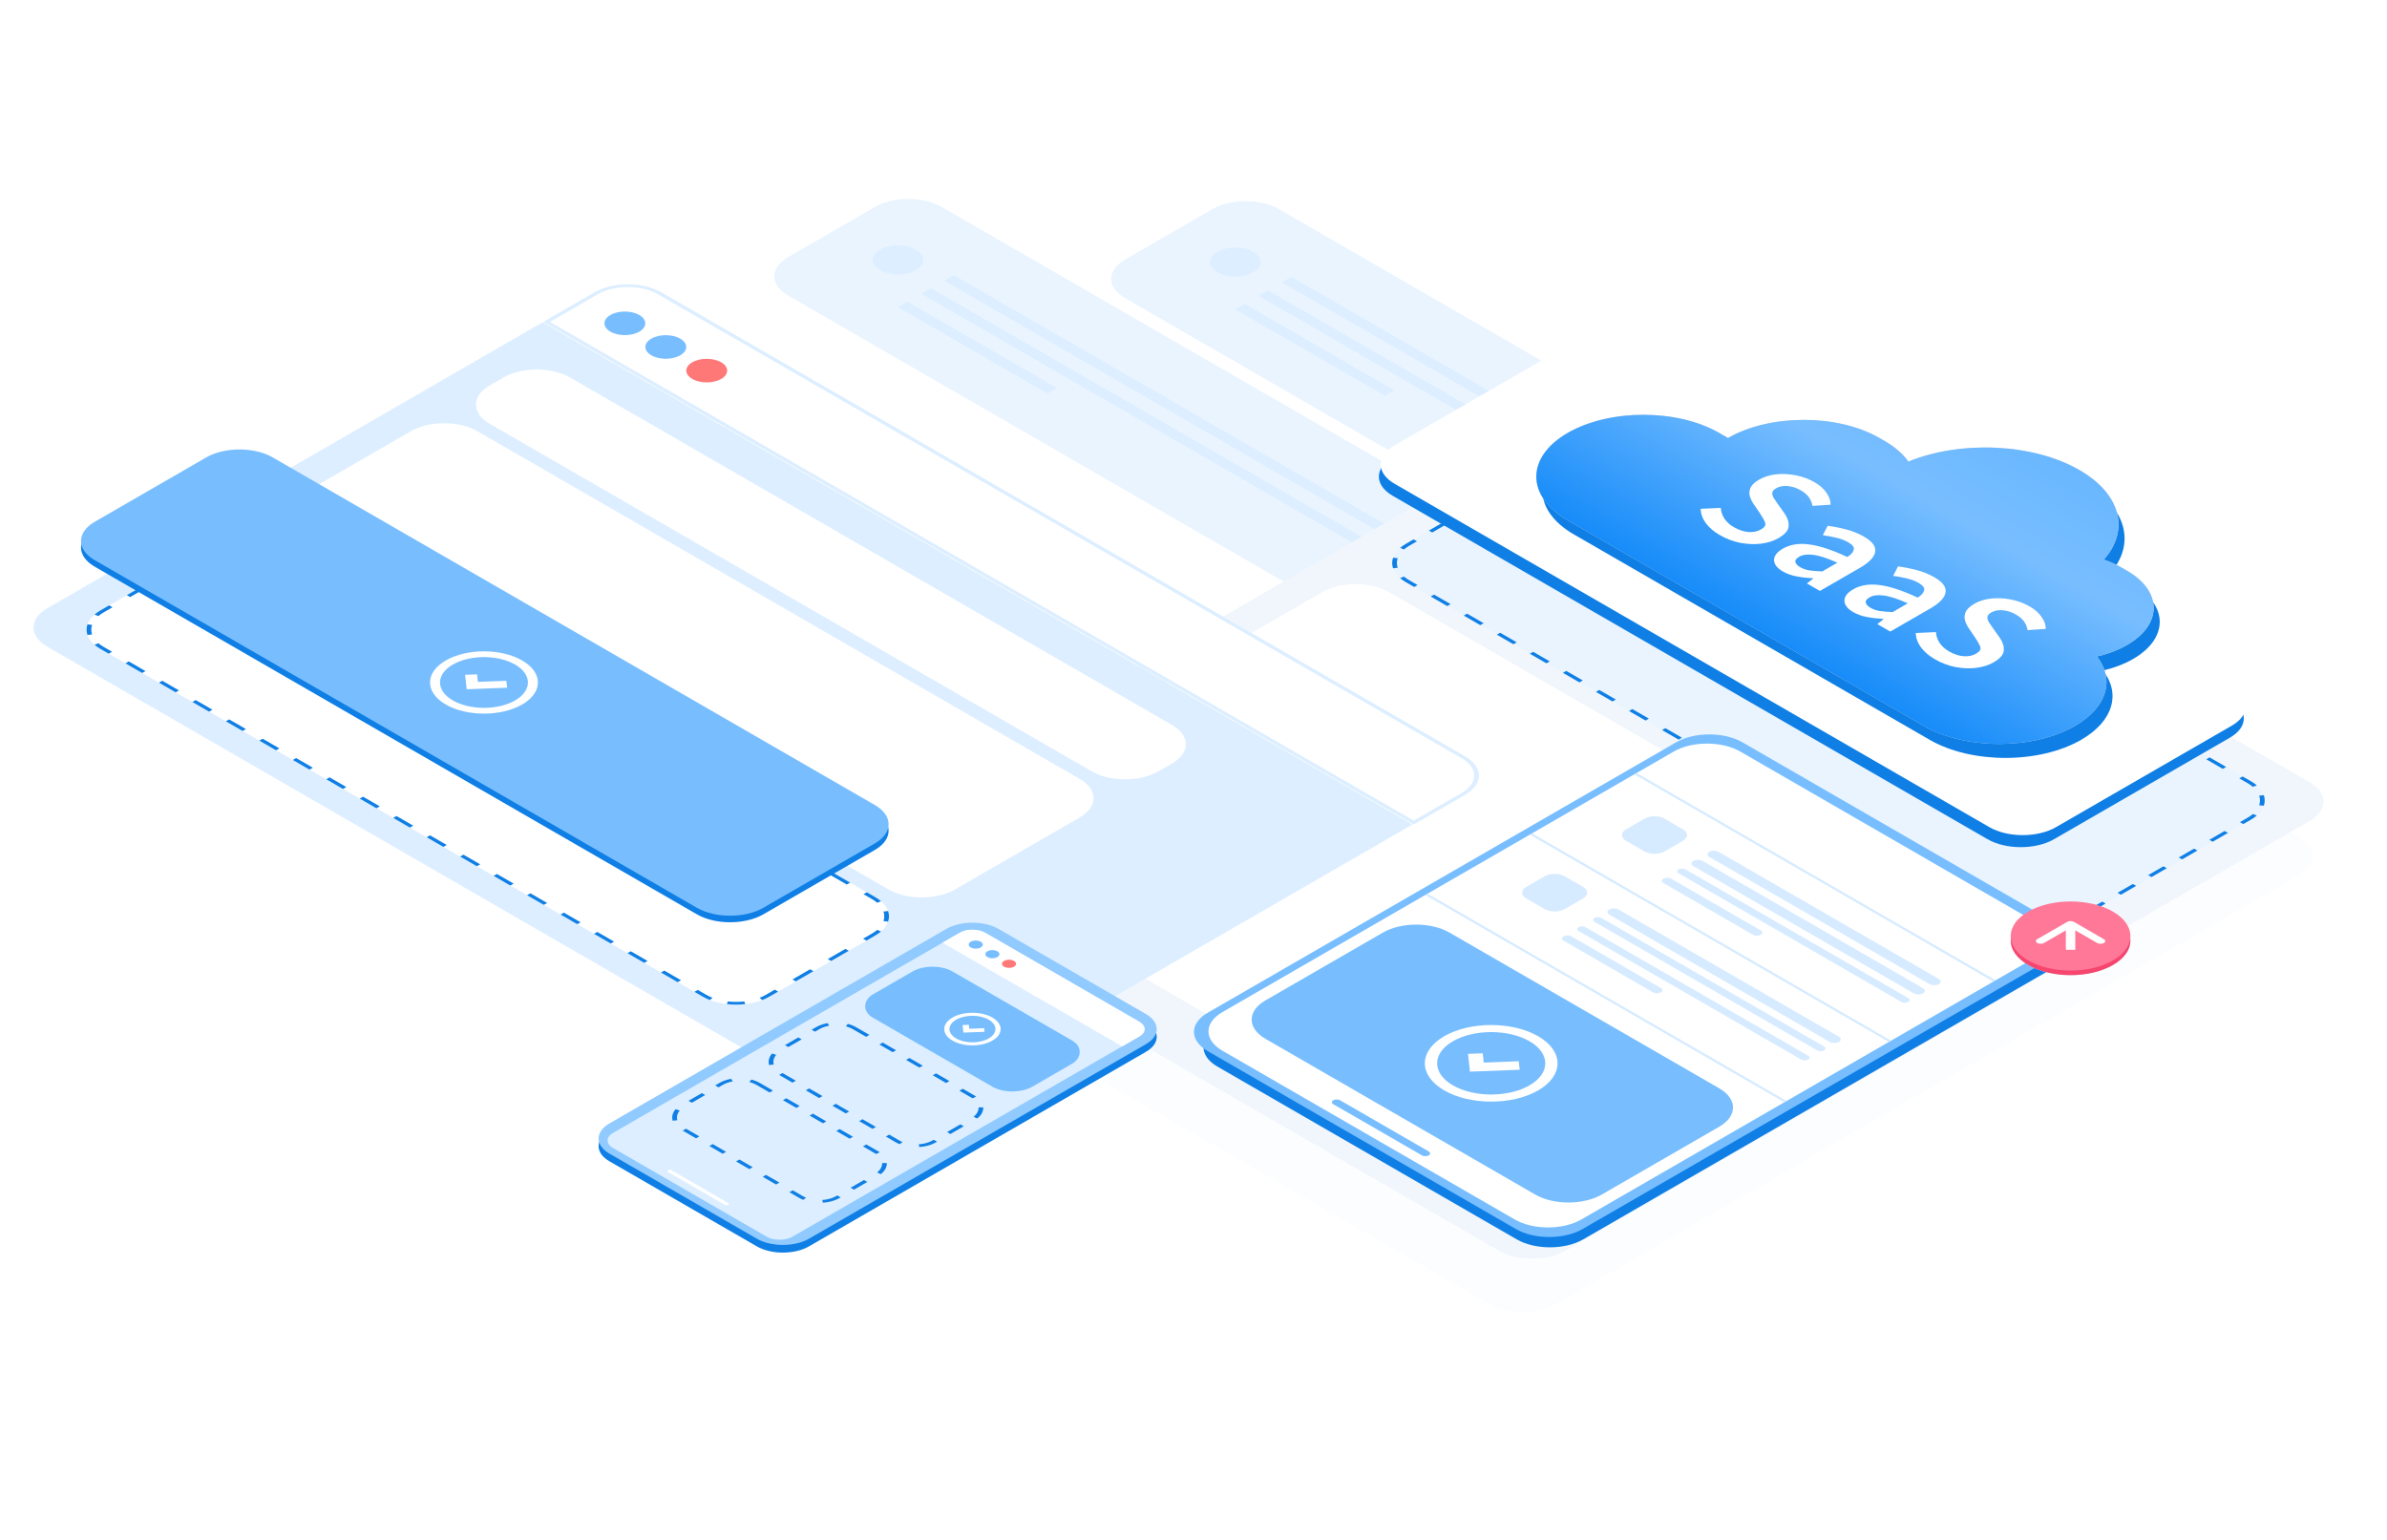 <?xml version="1.0" encoding="UTF-8"?> <svg xmlns="http://www.w3.org/2000/svg" width="620" height="400" viewBox="0 0 620 400" fill="none"><g clip-path="url(#clip0_9313_55068)"><g filter="url(#filter0_b_9313_55068)"><path d="M314.908 54.327C319.679 51.573 327.415 51.573 332.187 54.328L424.122 107.407C428.894 110.162 428.895 114.629 424.124 117.383L401.415 130.494C396.644 133.249 388.908 133.248 384.136 130.493L292.201 77.415C287.429 74.659 287.428 70.193 292.199 67.438L314.908 54.327Z" fill="#E9F4FF"></path></g><g filter="url(#filter1_b_9313_55068)"><path d="M227.295 53.751C232.066 50.997 239.802 50.997 244.574 53.752L380.872 132.444C385.644 135.199 385.645 139.665 380.874 142.42L358.288 155.46C353.517 158.214 345.781 158.214 341.009 155.459L204.711 76.767C199.939 74.012 199.938 69.546 204.709 66.791L227.295 53.751Z" fill="#E9F4FF"></path></g><path d="M333.004 73.342L403.466 114.023L405.895 112.621L335.433 71.939L333.004 73.342Z" fill="#DCEEFF"></path><path d="M326.932 76.846L397.394 117.527L399.823 116.125L329.361 75.443L326.932 76.846Z" fill="#DCEEFF"></path><path d="M320.857 80.353L359.733 102.798L362.162 101.396L323.287 78.951L320.857 80.353Z" fill="#DCEEFF"></path><path d="M316.534 65.312C318.92 63.935 322.788 63.935 325.174 65.313L325.645 65.585C328.031 66.962 328.031 69.195 325.646 70.573L325.175 70.845C322.789 72.222 318.921 72.222 316.535 70.844L316.064 70.572C313.678 69.195 313.678 66.961 316.063 65.584L316.534 65.312Z" fill="#DCEEFF"></path><path d="M245.291 72.918L366.874 143.114L369.335 141.693L247.752 71.497L245.291 72.918Z" fill="#DCEEFF"></path><path d="M239.383 76.33L360.966 146.526L363.427 145.105L241.844 74.909L239.383 76.33Z" fill="#DCEEFF"></path><path d="M233.246 79.779L272.122 102.224L274.551 100.822L235.675 78.377L233.246 79.779Z" fill="#DCEEFF"></path><path d="M228.923 64.738C231.308 63.361 235.176 63.361 237.562 64.738L238.033 65.01C240.419 66.388 240.42 68.621 238.034 69.998L237.563 70.27C235.178 71.648 231.31 71.647 228.924 70.27L228.453 69.998C226.067 68.62 226.066 66.387 228.452 65.01L228.923 64.738Z" fill="#DCEEFF"></path><path d="M404.135 352.413C399.364 355.167 391.628 355.167 386.856 352.412L217.046 254.372C212.274 251.617 212.274 247.151 217.045 244.396L407.45 134.466C412.221 131.711 419.957 131.712 424.729 134.467L594.538 232.506C599.31 235.261 599.311 239.728 594.54 242.482L404.135 352.413Z" fill="white" fill-opacity="0.3"></path><path d="M404.096 338.751C399.325 341.505 391.589 341.505 386.817 338.75L218.03 241.301C213.258 238.546 213.258 234.079 218.029 231.325L410.895 119.974C415.666 117.219 423.402 117.219 428.174 119.975L596.96 217.423C601.732 220.178 601.733 224.645 596.962 227.399L404.096 338.751Z" fill="#F5FAFF" fill-opacity="0.4"></path><path d="M406.594 324.85C401.823 327.605 394.087 327.604 389.315 324.849L219.505 226.81C214.733 224.055 214.733 219.588 219.504 216.834L412.862 105.198C417.633 102.444 425.369 102.444 430.141 105.199L599.95 203.239C604.722 205.994 604.723 210.46 599.952 213.215L406.594 324.85Z" fill="#F0F6FC"></path><g filter="url(#filter2_b_9313_55068)"><path d="M343.473 153.786C348.244 151.032 355.98 151.032 360.752 153.787L515.263 242.994C520.034 245.749 520.035 250.216 515.264 252.97L413.936 311.472C409.165 314.227 401.429 314.226 396.657 311.471L242.146 222.264C237.374 219.509 237.373 215.043 242.144 212.288L343.473 153.786Z" fill="white"></path></g><g filter="url(#filter3_b_9313_55068)"><path d="M412.865 113.724C417.636 110.969 425.372 110.97 430.144 113.725L584.655 202.932C589.427 205.687 589.428 210.153 584.657 212.908L536.972 240.439C532.201 243.193 524.465 243.193 519.693 240.438L365.182 151.231C360.41 148.476 360.409 144.009 365.18 141.255L412.865 113.724Z" fill="#E9F4FF"></path></g><g filter="url(#filter4_b_9313_55068)"><path fill-rule="evenodd" clip-rule="evenodd" d="M363.66 150.162L364.675 149.77C365.069 150.109 365.525 150.432 366.046 150.732L368.192 151.971L367.328 152.47L365.182 151.231C364.605 150.898 364.098 150.54 363.66 150.162ZM517.547 239.199L518.411 238.7L520.557 239.939C521.077 240.239 521.636 240.503 522.223 240.73L521.543 241.316C520.89 241.064 520.27 240.771 519.693 240.438L517.547 239.199ZM525.949 242.369L526.186 241.677C527.602 241.839 529.063 241.839 530.479 241.678L530.717 242.37C529.144 242.549 527.521 242.549 525.949 242.369ZM582.67 214.055L581.806 213.556L583.793 212.409C584.313 212.109 584.77 211.786 585.163 211.447L586.178 211.839C585.741 212.217 585.234 212.575 584.657 212.908L582.67 214.055ZM588.001 209.296L586.803 209.159C587.083 208.342 587.083 207.498 586.802 206.68L588.001 206.544C588.312 207.452 588.313 208.388 588.001 209.296ZM432.29 114.964L430.144 113.725C429.567 113.392 428.947 113.099 428.294 112.846L427.614 113.432C428.201 113.659 428.76 113.923 429.28 114.224L431.426 115.463L432.29 114.964ZM423.889 111.793L423.651 112.485C422.235 112.323 420.774 112.323 419.358 112.485L419.12 111.793C420.693 111.613 422.316 111.613 423.889 111.793ZM367.167 140.108L368.031 140.607L366.044 141.754C365.524 142.054 365.067 142.377 364.674 142.716L363.659 142.323C364.096 141.946 364.603 141.588 365.18 141.255L367.167 140.108ZM361.836 144.866L363.034 145.003C362.754 145.821 362.754 146.665 363.035 147.482L361.836 147.619C361.525 146.711 361.525 145.774 361.836 144.866ZM371.141 137.813L372.005 138.312L375.979 136.018L375.115 135.519L371.141 137.813ZM379.088 133.225L379.952 133.724L383.926 131.43L383.062 130.931L379.088 133.225ZM387.036 128.636L387.9 129.135L391.874 126.841L391.01 126.342L387.036 128.636ZM394.983 124.048L395.847 124.547L399.821 122.253L398.957 121.754L394.983 124.048ZM402.931 119.459L403.795 119.958L407.769 117.664L406.905 117.165L402.931 119.459ZM410.878 114.871L411.742 115.37L413.729 114.223C414.25 113.922 414.808 113.659 415.396 113.432L414.716 112.845C414.062 113.098 413.442 113.391 412.865 113.724L410.878 114.871ZM436.582 117.442L435.718 117.941L440.01 120.419L440.874 119.92L436.582 117.442ZM445.166 122.398L444.302 122.897L448.594 125.374L449.458 124.876L445.166 122.398ZM453.75 127.354L452.886 127.852L457.178 130.33L458.042 129.832L453.75 127.354ZM462.334 132.31L461.47 132.808L465.762 135.286L466.626 134.788L462.334 132.31ZM470.918 137.266L470.054 137.764L474.346 140.242L475.21 139.744L470.918 137.266ZM479.502 142.222L478.638 142.72L482.93 145.198L483.794 144.699L479.502 142.222ZM488.086 147.177L487.222 147.676L491.514 150.154L492.378 149.655L488.086 147.177ZM496.67 152.133L495.806 152.632L500.098 155.11L500.962 154.611L496.67 152.133ZM505.254 157.089L504.39 157.588L508.682 160.066L509.546 159.567L505.254 157.089ZM513.838 162.045L512.974 162.544L517.266 165.022L518.13 164.523L513.838 162.045ZM522.422 167.001L521.558 167.5L525.85 169.978L526.714 169.479L522.422 167.001ZM531.006 171.957L530.142 172.456L534.434 174.934L535.297 174.435L531.006 171.957ZM539.589 176.913L538.726 177.412L543.018 179.89L543.881 179.391L539.589 176.913ZM548.173 181.869L547.31 182.368L551.601 184.846L552.465 184.347L548.173 181.869ZM556.757 186.825L555.893 187.324L560.185 189.802L561.049 189.303L556.757 186.825ZM565.341 191.781L564.477 192.28L568.769 194.758L569.633 194.259L565.341 191.781ZM573.925 196.737L573.061 197.236L577.353 199.714L578.217 199.215L573.925 196.737ZM582.509 201.693L581.645 202.192L583.791 203.43C584.312 203.731 584.768 204.054 585.162 204.393L586.177 204C585.739 203.623 585.232 203.265 584.655 202.932L582.509 201.693ZM578.696 216.349L577.832 215.85L573.858 218.145L574.722 218.643L578.696 216.349ZM570.749 220.938L569.885 220.439L565.911 222.733L566.775 223.232L570.749 220.938ZM562.801 225.526L561.937 225.027L557.963 227.322L558.827 227.82L562.801 225.526ZM554.854 230.115L553.99 229.616L550.016 231.91L550.88 232.409L554.854 230.115ZM546.906 234.703L546.042 234.204L542.068 236.499L542.932 236.997L546.906 234.703ZM538.959 239.292L538.095 238.793L536.108 239.94C535.587 240.24 535.029 240.504 534.441 240.731L535.121 241.317C535.775 241.065 536.395 240.772 536.972 240.439L538.959 239.292ZM513.255 236.721L514.119 236.222L509.827 233.744L508.963 234.243L513.255 236.721ZM504.671 231.765L505.535 231.266L501.243 228.788L500.379 229.287L504.671 231.765ZM496.087 226.809L496.951 226.31L492.659 223.832L491.795 224.331L496.087 226.809ZM487.503 221.853L488.367 221.354L484.075 218.876L483.211 219.375L487.503 221.853ZM478.919 216.897L479.783 216.398L475.491 213.92L474.627 214.419L478.919 216.897ZM470.335 211.941L471.199 211.442L466.907 208.964L466.043 209.463L470.335 211.941ZM461.751 206.985L462.615 206.486L458.323 204.008L457.459 204.507L461.751 206.985ZM453.167 202.029L454.031 201.531L449.739 199.053L448.875 199.551L453.167 202.029ZM444.583 197.073L445.447 196.575L441.155 194.097L440.291 194.595L444.583 197.073ZM435.999 192.117L436.863 191.619L432.571 189.141L431.707 189.639L435.999 192.117ZM427.415 187.161L428.279 186.663L423.987 184.185L423.124 184.683L427.415 187.161ZM418.832 182.206L419.695 181.707L415.403 179.229L414.54 179.728L418.832 182.206ZM410.248 177.25L411.111 176.751L406.82 174.273L405.956 174.772L410.248 177.25ZM401.664 172.294L402.528 171.795L398.236 169.317L397.372 169.816L401.664 172.294ZM393.08 167.338L393.944 166.839L389.652 164.361L388.788 164.86L393.08 167.338ZM384.496 162.382L385.36 161.883L381.068 159.405L380.204 159.904L384.496 162.382ZM375.912 157.426L376.776 156.927L372.484 154.449L371.62 154.948L375.912 157.426Z" fill="#0F7FE5"></path></g><g filter="url(#filter5_b_9313_55068)"><path d="M154.455 75.913C159.226 73.159 166.962 73.159 171.734 75.914L380.552 196.476C385.324 199.231 385.325 203.697 380.554 206.452L367.208 214.157L141.109 83.619L154.455 75.913Z" fill="white"></path></g><g filter="url(#filter6_b_9313_55068)"><path fill-rule="evenodd" clip-rule="evenodd" d="M379.689 196.974L170.87 76.413C166.576 73.933 159.613 73.933 155.319 76.412L142.836 83.619L367.207 213.16L379.69 205.953C383.984 203.474 383.983 199.454 379.689 196.974ZM171.734 75.914C166.962 73.159 159.226 73.159 154.455 75.913L141.109 83.619L367.208 214.157L380.554 206.452C385.325 203.697 385.324 199.231 380.552 196.476L171.734 75.914Z" fill="#DCEEFF"></path></g><g filter="url(#filter7_b_9313_55068)"><path d="M238.219 288.444C233.448 291.199 225.712 291.198 220.94 288.443L12.283 167.975C7.511 165.22 7.51 160.753 12.281 157.999L140.949 83.712L366.887 214.158L238.219 288.444Z" fill="#DCEEFF"></path></g><path d="M166.054 86.156C163.982 87.352 160.622 87.352 158.55 86.155C156.477 84.959 156.477 83.019 158.549 81.823C160.621 80.626 163.981 80.626 166.054 81.823C168.126 83.019 168.127 84.96 166.054 86.156Z" fill="#78BEFF"></path><path d="M176.687 92.294C174.615 93.491 171.255 93.491 169.182 92.294C167.11 91.097 167.109 89.157 169.182 87.961C171.254 86.765 174.614 86.765 176.686 87.962C178.759 89.158 178.759 91.098 176.687 92.294Z" fill="#78BEFF"></path><path d="M187.322 98.435C185.25 99.632 181.89 99.631 179.817 98.435C177.744 97.238 177.744 95.298 179.816 94.102C181.889 92.905 185.249 92.906 187.321 94.102C189.394 95.299 189.394 97.239 187.322 98.435Z" fill="#FF7878"></path><g filter="url(#filter8_b_9313_55068)"><path d="M130.779 98.044C135.55 95.29 143.286 95.29 148.058 98.045L304.44 188.332C309.212 191.087 309.212 195.553 304.441 198.308L300.861 200.375C296.09 203.13 288.354 203.129 283.582 200.374L127.201 110.087C122.429 107.332 122.428 102.866 127.199 100.111L130.779 98.044Z" fill="white"></path></g><g filter="url(#filter9_b_9313_55068)"><path d="M53.57 142.687C58.341 139.932 66.077 139.933 70.849 142.688L227.329 233.031C232.101 235.786 232.102 240.253 227.331 243.007L199.824 258.889C195.053 261.643 187.316 261.643 182.544 258.888L26.065 168.544C21.293 165.789 21.292 161.323 26.063 158.568L53.57 142.687Z" fill="white"></path></g><g filter="url(#filter10_b_9313_55068)"><path fill-rule="evenodd" clip-rule="evenodd" d="M24.543 167.476L25.558 167.083C25.951 167.422 26.408 167.745 26.929 168.045L29.102 169.3L28.238 169.799L26.065 168.544C25.488 168.211 24.98 167.853 24.543 167.476ZM180.371 257.633L181.235 257.134L183.408 258.389C183.929 258.69 184.487 258.953 185.075 259.18L184.395 259.766C183.742 259.514 183.122 259.221 182.544 258.888L180.371 257.633ZM188.8 260.819L189.037 260.127C190.454 260.289 191.915 260.29 193.331 260.128L193.568 260.82C191.996 260.999 190.373 260.999 188.8 260.819ZM225.039 244.331L224.175 243.832L226.467 242.509C226.987 242.208 227.444 241.886 227.837 241.547L228.852 241.939C228.415 242.316 227.908 242.674 227.331 243.007L225.039 244.331ZM230.675 239.396L229.477 239.259C229.757 238.441 229.757 237.598 229.476 236.78L230.675 236.643C230.986 237.551 230.987 238.488 230.675 239.396ZM73.023 143.943L70.849 142.688C70.272 142.355 69.652 142.062 68.999 141.809L68.319 142.395C68.906 142.622 69.465 142.886 69.986 143.187L72.159 144.441L73.023 143.943ZM64.594 140.756L64.356 141.448C62.94 141.286 61.479 141.286 60.063 141.448L59.825 140.756C61.398 140.576 63.021 140.576 64.594 140.756ZM28.355 157.245L29.219 157.744L26.927 159.067C26.407 159.367 25.95 159.69 25.557 160.029L24.541 159.636C24.979 159.259 25.486 158.901 26.063 158.568L28.355 157.245ZM22.719 162.18L23.917 162.317C23.637 163.134 23.637 163.978 23.918 164.795L22.719 164.932C22.407 164.024 22.407 163.088 22.719 162.18ZM32.94 154.598L33.804 155.097L38.388 152.45L37.524 151.951L32.94 154.598ZM42.109 149.304L42.973 149.803L47.557 147.156L46.694 146.657L42.109 149.304ZM51.278 144.01L52.142 144.509L54.434 143.186C54.955 142.885 55.513 142.622 56.101 142.394L55.421 141.808C54.768 142.061 54.147 142.354 53.57 142.687L51.278 144.01ZM77.369 146.452L76.505 146.951L80.852 149.46L81.716 148.962L77.369 146.452ZM86.063 151.471L85.199 151.97L89.546 154.479L90.409 153.981L86.063 151.471ZM94.756 156.49L93.892 156.989L98.239 159.499L99.103 159L94.756 156.49ZM103.449 161.509L102.585 162.008L106.932 164.518L107.796 164.019L103.449 161.509ZM112.143 166.528L111.279 167.027L115.625 169.537L116.489 169.038L112.143 166.528ZM120.836 171.548L119.972 172.046L124.319 174.556L125.183 174.057L120.836 171.548ZM129.529 176.567L128.665 177.065L133.012 179.575L133.876 179.076L129.529 176.567ZM138.223 181.586L137.359 182.084L141.705 184.594L142.569 184.095L138.223 181.586ZM146.916 186.605L146.052 187.104L150.399 189.613L151.263 189.114L146.916 186.605ZM155.609 191.624L154.745 192.123L159.092 194.632L159.956 194.133L155.609 191.624ZM164.303 196.643L163.439 197.142L167.785 199.651L168.649 199.153L164.303 196.643ZM172.996 201.662L172.132 202.161L176.479 204.67L177.343 204.172L172.996 201.662ZM181.689 206.681L180.825 207.18L185.172 209.689L186.036 209.191L181.689 206.681ZM190.383 211.7L189.519 212.199L193.865 214.709L194.729 214.21L190.383 211.7ZM199.076 216.719L198.212 217.218L202.559 219.728L203.423 219.229L199.076 216.719ZM207.769 221.738L206.905 222.237L211.252 224.747L212.116 224.248L207.769 221.738ZM216.462 226.758L215.599 227.256L219.945 229.766L220.809 229.267L216.462 226.758ZM225.156 231.777L224.292 232.275L226.465 233.53C226.986 233.831 227.442 234.153 227.836 234.492L228.851 234.1C228.413 233.723 227.906 233.365 227.329 233.031L225.156 231.777ZM220.454 246.978L219.59 246.479L215.005 249.126L215.87 249.625L220.454 246.978ZM211.285 252.272L210.421 251.773L205.836 254.42L206.7 254.918L211.285 252.272ZM202.116 257.565L201.252 257.067L198.96 258.39C198.439 258.69 197.881 258.954 197.293 259.181L197.973 259.767C198.626 259.515 199.247 259.222 199.824 258.889L202.116 257.565ZM176.024 255.124L176.888 254.625L172.542 252.115L171.678 252.614L176.024 255.124ZM167.331 250.104L168.195 249.606L163.848 247.096L162.985 247.595L167.331 250.104ZM158.638 245.085L159.502 244.587L155.155 242.077L154.291 242.576L158.638 245.085ZM149.945 240.066L150.808 239.567L146.462 237.058L145.598 237.557L149.945 240.066ZM141.251 235.047L142.115 234.548L137.768 232.039L136.905 232.538L141.251 235.047ZM132.558 230.028L133.422 229.529L129.075 227.02L128.211 227.519L132.558 230.028ZM123.865 225.009L124.728 224.51L120.382 222.001L119.518 222.499L123.865 225.009ZM115.171 219.99L116.035 219.491L111.688 216.982L110.825 217.48L115.171 219.99ZM106.478 214.971L107.342 214.472L102.995 211.962L102.131 212.461L106.478 214.971ZM97.785 209.952L98.648 209.453L94.302 206.943L93.438 207.442L97.785 209.952ZM89.091 204.933L89.955 204.434L85.609 201.924L84.745 202.423L89.091 204.933ZM80.398 199.914L81.262 199.415L76.915 196.905L76.051 197.404L80.398 199.914ZM71.705 194.894L72.569 194.396L68.222 191.886L67.358 192.385L71.705 194.894ZM63.011 189.875L63.875 189.377L59.529 186.867L58.665 187.366L63.011 189.875ZM54.318 184.856L55.182 184.357L50.835 181.848L49.971 182.347L54.318 184.856ZM45.625 179.837L46.489 179.338L42.142 176.829L41.278 177.328L45.625 179.837ZM36.931 174.818L37.795 174.319L33.449 171.81L32.585 172.309L36.931 174.818Z" fill="#0F7FE5"></path></g><g filter="url(#filter11_b_9313_55068)"><path d="M106.721 112.001C111.492 109.247 119.228 109.247 124 112.002L280.48 202.346C285.251 205.101 285.252 209.567 280.481 212.322L248.053 231.045C243.282 233.799 235.545 233.799 230.773 231.044L74.294 140.7C69.522 137.945 69.521 133.478 74.292 130.724L106.721 112.001Z" fill="white"></path></g><g filter="url(#filter12_b_9313_55068)"><path d="M53.566 120.521C58.337 117.766 66.073 117.767 70.846 120.522L227.227 210.809C231.999 213.564 232 218.03 227.229 220.785L198.281 237.498C193.51 240.252 185.773 240.252 181.001 237.497L24.62 147.21C19.848 144.455 19.848 139.988 24.619 137.234L53.566 120.521Z" fill="#0F7FE5"></path></g><g filter="url(#filter13_b_9313_55068)"><path d="M53.565 118.816C58.336 116.061 66.072 116.062 70.844 118.817L227.225 209.103C231.997 211.859 231.998 216.325 227.227 219.08L198.279 235.793C193.508 238.547 185.771 238.547 181 235.792L24.618 145.505C19.846 142.75 19.846 138.283 24.616 135.529L53.565 118.816Z" fill="#78BEFF"></path></g><g filter="url(#filter14_b_9313_55068)"><path d="M133.352 172.847C138.123 170.092 145.859 170.093 150.631 172.848L165.838 181.628C170.61 184.383 170.61 188.849 165.839 191.604L150.636 200.382C145.865 203.136 138.128 203.136 133.356 200.381L118.149 191.601C113.377 188.846 113.377 184.379 118.148 181.625L133.352 172.847Z" fill="#78BEFF"></path></g><path d="M115.795 183.004C110.331 179.849 110.33 174.713 115.793 171.558C121.257 168.404 130.154 168.404 135.618 171.559C141.083 174.714 141.084 179.851 135.62 183.005C130.157 186.16 121.26 186.159 115.795 183.004ZM133.79 172.615C129.332 170.041 122.084 170.044 117.627 172.617C113.17 175.19 113.175 179.375 117.628 181.946C122.082 184.517 129.334 184.518 133.787 181.947C138.239 179.376 138.243 175.186 133.79 172.615Z" fill="white"></path><path d="M121.222 179.041L120.808 175.279L123.908 175.165L124.129 177.129L131.516 176.844L131.727 178.637L121.222 179.041Z" fill="white"></path><g filter="url(#filter15_b_9313_55068)"><path d="M437.211 197.181C441.982 194.426 449.718 194.427 454.49 197.182L532.255 242.08C537.027 244.835 537.028 249.301 532.257 252.056L411.228 321.932C406.457 324.686 398.721 324.686 393.949 321.931L316.184 277.033C311.412 274.278 311.411 269.812 316.182 267.057L437.211 197.181Z" fill="#0F7FE5"></path></g><g filter="url(#filter16_b_9313_55068)"><path d="M435.33 192.833C440.101 190.079 447.837 190.079 452.609 192.834L532.667 239.056C537.439 241.811 537.44 246.277 532.669 249.032L411.034 319.258C406.263 322.013 398.527 322.012 393.755 319.257L313.697 273.035C308.925 270.28 308.924 265.814 313.695 263.059L435.33 192.833Z" fill="#78BEFF"></path></g><g filter="url(#filter17_b_9313_55068)"><path d="M434.74 195.22C439.511 192.465 447.247 192.466 452.019 195.221L527.997 239.087C532.769 241.842 532.77 246.308 527.999 249.063L410.728 316.769C405.957 319.524 398.221 319.524 393.449 316.768L317.471 272.903C312.699 270.147 312.698 265.681 317.469 262.926L434.74 195.22Z" fill="white"></path></g><path d="M425.084 200.791L518.343 254.634L517.753 254.975L424.494 201.132L425.084 200.791Z" fill="#D6EBFF"></path><path d="M397.938 216.465L491.196 270.308L490.606 270.649L397.347 216.806L397.938 216.465Z" fill="#D6EBFF"></path><path d="M370.791 232.137L464.05 285.98L463.46 286.32L370.201 232.477L370.791 232.137Z" fill="#D6EBFF"></path><path d="M401.215 227.617C402.646 226.791 404.967 226.791 406.399 227.618L411.186 230.382C412.618 231.208 412.618 232.548 411.186 233.374L406.398 236.139C404.966 236.965 402.646 236.965 401.214 236.139L396.427 233.375C394.995 232.548 394.995 231.208 396.426 230.382L401.215 227.617Z" fill="#D6EBFF"></path><path d="M418.007 236.228C418.659 235.852 419.716 235.852 420.368 236.228L477.622 269.284C478.274 269.66 478.274 270.271 477.622 270.647C476.97 271.023 475.913 271.023 475.261 270.647L418.007 237.591C417.356 237.215 417.355 236.605 418.007 236.228Z" fill="#D6EBFF"></path><path d="M414.171 238.441C414.66 238.158 415.453 238.159 415.942 238.441L473.786 271.837C474.275 272.119 474.275 272.577 473.786 272.859C473.297 273.142 472.505 273.142 472.016 272.859L414.172 239.463C413.683 239.181 413.683 238.723 414.171 238.441Z" fill="#D6EBFF"></path><path d="M410.039 240.827C410.528 240.545 411.32 240.545 411.809 240.828L469.653 274.224C470.142 274.506 470.142 274.964 469.653 275.246C469.165 275.528 468.372 275.528 467.883 275.246L410.039 241.85C409.55 241.567 409.55 241.11 410.039 240.827Z" fill="#D6EBFF"></path><path d="M406.13 243.199C406.68 242.881 407.574 242.881 408.124 243.199L431.39 256.632C431.941 256.95 431.941 257.465 431.391 257.783C430.84 258.101 429.947 258.101 429.396 257.783L406.13 244.35C405.579 244.032 405.579 243.517 406.13 243.199Z" fill="#D6EBFF"></path><path d="M427.145 212.651C428.576 211.824 430.897 211.824 432.328 212.651L437.116 215.415C438.547 216.241 438.547 217.581 437.116 218.408L432.327 221.172C430.896 221.999 428.575 221.999 427.144 221.172L422.357 218.408C420.925 217.582 420.925 216.242 422.356 215.415L427.145 212.651Z" fill="#D6EBFF"></path><path d="M443.972 221.236C444.624 220.86 445.681 220.86 446.333 221.236L503.587 254.292C504.239 254.668 504.239 255.278 503.587 255.655C502.935 256.031 501.878 256.031 501.226 255.655L443.972 222.599C443.32 222.223 443.32 221.612 443.972 221.236Z" fill="#D6EBFF"></path><path d="M439.843 223.621C440.495 223.245 441.552 223.245 442.204 223.621L499.457 256.676C500.109 257.053 500.11 257.663 499.458 258.039C498.806 258.416 497.749 258.416 497.097 258.039L439.843 224.984C439.191 224.607 439.191 223.997 439.843 223.621Z" fill="#D6EBFF"></path><path d="M436.007 225.835C436.496 225.553 437.289 225.553 437.778 225.835L495.622 259.232C496.111 259.514 496.111 259.972 495.622 260.254C495.133 260.536 494.341 260.536 493.852 260.254L436.008 226.858C435.519 226.575 435.519 226.118 436.007 225.835Z" fill="#D6EBFF"></path><path d="M432.059 228.232C432.61 227.914 433.503 227.914 434.054 228.232L457.32 241.665C457.871 241.983 457.871 242.498 457.32 242.816C456.77 243.134 455.877 243.134 455.326 242.816L432.06 229.384C431.509 229.066 431.509 228.55 432.059 228.232Z" fill="#D6EBFF"></path><g filter="url(#filter18_b_9313_55068)"><path d="M346.31 285.804C346.799 285.522 347.592 285.522 348.081 285.804L371.1 299.094C371.589 299.377 371.589 299.834 371.1 300.117C370.612 300.399 369.819 300.399 369.33 300.117L346.31 286.826C345.821 286.544 345.821 286.086 346.31 285.804Z" fill="#78BEFF"></path></g><g filter="url(#filter19_b_9313_55068)"><path d="M359.203 242.238C363.974 239.483 371.71 239.483 376.482 242.239L446.558 282.697C451.33 285.452 451.33 289.918 446.559 292.673L416.037 310.295C411.266 313.05 403.53 313.049 398.758 310.294L328.682 269.836C323.91 267.081 323.909 262.614 328.68 259.86L359.203 242.238Z" fill="#78BEFF"></path></g><path d="M375.135 283.239C368.415 279.359 368.414 273.042 375.133 269.163C381.852 265.283 392.793 265.284 399.514 269.164C406.234 273.044 406.235 279.361 399.516 283.24C392.797 287.119 381.855 287.119 375.135 283.239ZM397.265 270.462C391.783 267.297 382.869 267.3 377.388 270.464C371.906 273.629 371.913 278.775 377.389 281.937C382.866 285.099 391.785 285.1 397.261 281.938C402.737 278.777 402.742 273.624 397.265 270.462Z" fill="white"></path><path d="M381.812 278.366L381.303 273.74L385.116 273.599L385.387 276.015L394.472 275.664L394.732 277.869L381.812 278.366Z" fill="white"></path><path d="M548.806 250.673C542.735 254.178 532.892 254.178 526.822 250.673C520.751 247.169 520.751 241.486 526.822 237.981C532.893 234.476 542.736 234.476 548.806 237.981C554.877 241.486 554.876 247.168 548.806 250.673Z" fill="#D9D9D9"></path><path d="M548.806 250.673C542.735 254.178 532.892 254.178 526.822 250.673C520.751 247.169 520.751 241.486 526.822 237.981C532.893 234.476 542.736 234.476 548.806 237.981C554.877 241.486 554.876 247.168 548.806 250.673Z" fill="#F6456F"></path><path d="M548.804 249.482C542.733 252.987 532.89 252.987 526.82 249.482C520.749 245.977 520.75 240.295 526.82 236.79C532.891 233.285 542.734 233.285 548.804 236.789C554.875 240.294 554.874 245.977 548.804 249.482Z" fill="#FF7898"></path><path fill-rule="evenodd" clip-rule="evenodd" d="M529.17 243.953L536.946 239.463C537.423 239.188 538.197 239.188 538.674 239.463L546.45 243.952C546.927 244.228 546.927 244.675 546.45 244.95C545.972 245.226 545.199 245.226 544.722 244.95L539.032 241.665L539.032 246.705L536.588 246.705L536.588 241.665L530.898 244.95C530.421 245.226 529.648 245.226 529.17 244.95C528.693 244.675 528.693 244.228 529.17 243.953Z" fill="white"></path><g filter="url(#filter20_b_9313_55068)"><path d="M407.442 92.409C412.213 89.655 419.95 89.655 424.721 92.41L579.232 181.617C584.004 184.372 584.005 188.839 579.234 191.593L533.518 217.988C528.747 220.742 521.01 220.742 516.238 217.987L361.728 128.78C356.956 126.025 356.955 121.558 361.726 118.804L407.442 92.409Z" fill="#0F7FE5"></path></g><g filter="url(#filter21_b_9313_55068)"><path d="M407.933 89.284C412.704 86.53 420.44 86.53 425.212 89.285L579.722 178.492C584.494 181.247 584.495 185.714 579.724 188.468L534.008 214.863C529.237 217.617 521.501 217.617 516.729 214.862L362.218 125.655C357.446 122.9 357.445 118.433 362.216 115.679L407.933 89.284Z" fill="white"></path></g><path fill-rule="evenodd" clip-rule="evenodd" d="M548.021 149.001C549.683 149.571 551.251 150.269 552.681 151.094L554.054 151.887C563.278 157.213 563.28 165.847 554.057 171.171C551.746 172.505 549.076 173.505 546.227 174.171C550.88 180.09 548.991 187.305 540.561 192.172C529.696 198.445 512.078 198.444 501.211 192.169L408.774 138.801C397.906 132.526 397.904 122.355 408.77 116.082C419.635 109.809 437.253 109.81 448.12 116.084L450.407 117.404C461.272 111.131 478.89 111.133 489.757 117.407L491.13 118.199C493.853 119.772 495.894 121.589 497.253 123.528C510.765 118.011 529.593 118.746 541.694 125.732C552.602 132.03 554.712 141.484 548.021 149.001Z" fill="#0F7FE5"></path><path fill-rule="evenodd" clip-rule="evenodd" d="M546.443 145.366C548.106 145.936 549.674 146.634 551.104 147.459L552.477 148.252C561.702 153.578 561.703 162.212 552.48 167.537C550.17 168.871 547.5 169.87 544.65 170.536C549.303 176.456 547.415 183.67 538.985 188.537C528.119 194.81 510.502 194.809 499.634 188.535L407.197 135.166C396.33 128.892 396.328 118.72 407.193 112.447C418.058 106.174 435.676 106.175 446.544 112.449L448.83 113.77C459.695 107.497 477.313 107.498 488.181 113.772L489.553 114.565C492.276 116.137 494.317 117.954 495.676 119.892C509.188 114.375 528.015 115.11 540.116 122.097C551.025 128.395 553.134 137.849 546.443 145.366Z" fill="#D9D9D9"></path><path fill-rule="evenodd" clip-rule="evenodd" d="M546.443 145.366C548.106 145.936 549.674 146.634 551.104 147.459L552.477 148.252C561.702 153.578 561.703 162.212 552.48 167.537C550.17 168.871 547.5 169.87 544.65 170.536C549.303 176.456 547.415 183.67 538.985 188.537C528.119 194.81 510.502 194.809 499.634 188.535L407.197 135.166C396.33 128.892 396.328 118.72 407.193 112.447C418.058 106.174 435.676 106.175 446.544 112.449L448.83 113.77C459.695 107.497 477.313 107.498 488.181 113.772L489.553 114.565C492.276 116.137 494.317 117.954 495.676 119.892C509.188 114.375 528.015 115.11 540.116 122.097C551.025 128.395 553.134 137.849 546.443 145.366Z" fill="url(#paint0_linear_9313_55068)"></path><path d="M446.677 138.97C445.117 138.069 443.901 137.024 443.031 135.835C442.184 134.659 441.752 133.435 441.735 132.162L446.964 131.926C447.006 132.857 447.31 133.774 447.874 134.676C448.462 135.565 449.287 136.316 450.351 136.93C451.675 137.694 452.953 138.116 454.185 138.196C455.418 138.276 456.486 138.055 457.389 137.534C458.365 136.971 458.724 136.368 458.466 135.725C458.233 135.095 457.822 134.35 457.234 133.489L455.434 130.843C455.011 130.214 454.694 129.537 454.485 128.812C454.299 128.101 454.374 127.375 454.71 126.635C455.07 125.909 455.82 125.216 456.962 124.557C458.199 123.843 459.635 123.396 461.272 123.215C462.957 123.034 464.663 123.113 466.392 123.452C468.169 123.791 469.813 124.397 471.326 125.271C472.673 126.048 473.7 126.957 474.405 127.996C475.135 129.021 475.497 130.054 475.491 131.095L470.759 131.411C470.645 130.631 470.353 129.899 469.882 129.216C469.435 128.546 468.715 127.924 467.723 127.351C466.635 126.723 465.499 126.356 464.315 126.248C463.177 126.141 462.18 126.334 461.324 126.829C460.729 127.172 460.395 127.556 460.322 127.98C460.296 128.405 460.424 128.863 460.706 129.355C461.011 129.834 461.352 130.333 461.729 130.852L463.564 133.436C464.341 134.571 464.678 135.672 464.578 136.74C464.501 137.794 463.618 138.809 461.93 139.784C460.669 140.512 459.185 140.987 457.476 141.209C455.768 141.431 453.966 141.366 452.072 141.013C450.224 140.661 448.426 139.979 446.677 138.97Z" fill="white"></path><path d="M463.089 148.445C461.576 147.572 460.811 146.581 460.793 145.472C460.799 144.377 461.563 143.39 463.086 142.511C464.965 141.426 467.231 141.06 469.884 141.411C472.562 141.748 475.875 142.837 479.825 144.678C480.729 144.129 481.277 143.526 481.47 142.868C481.711 142.211 481.241 141.541 480.059 140.858C479.208 140.367 478.202 139.979 477.042 139.693C475.906 139.422 474.709 139.198 473.454 139.022L474.712 136.577C476.299 136.779 477.922 137.098 479.579 137.533C481.26 137.982 482.786 138.602 484.157 139.393C486.331 140.649 487.296 141.961 487.052 143.33C486.854 144.7 485.531 146.091 483.081 147.506L472.7 153.5L469.332 151.555L470.974 150.279L470.833 150.197C469.387 150.131 467.989 149.97 466.639 149.712C465.312 149.468 464.129 149.046 463.089 148.445ZM467.612 147.349C468.321 147.758 469.125 148.031 470.026 148.166C470.973 148.301 472.075 148.388 473.332 148.427L477.256 146.161C474.583 144.975 472.477 144.294 470.937 144.119C469.42 143.93 468.222 144.09 467.342 144.598C466.557 145.051 466.223 145.517 466.339 145.996C466.455 146.475 466.879 146.926 467.612 147.349Z" fill="white"></path><path d="M481.37 159C479.857 158.126 479.092 157.135 479.074 156.026C479.08 154.931 479.844 153.944 481.366 153.066C483.245 151.981 485.512 151.614 488.165 151.965C490.842 152.302 494.156 153.392 498.105 155.232C499.009 154.683 499.558 154.08 499.751 153.423C499.992 152.765 499.521 152.095 498.34 151.413C497.489 150.922 496.483 150.533 495.323 150.248C494.186 149.976 492.99 149.752 491.734 149.577L492.992 147.131C494.58 147.334 496.202 147.652 497.86 148.087C499.541 148.536 501.066 149.156 502.437 149.948C504.612 151.203 505.577 152.515 505.332 153.885C505.135 155.254 503.812 156.646 501.362 158.06L490.98 164.054L487.612 162.109L489.255 160.833L489.113 160.752C487.667 160.686 486.269 160.524 484.919 160.266C483.593 160.022 482.41 159.6 481.37 159ZM485.892 157.903C486.601 158.313 487.406 158.585 488.306 158.72C489.254 158.855 490.356 158.942 491.612 158.981L495.537 156.715C492.864 155.529 490.758 154.849 489.217 154.674C487.701 154.485 486.503 154.644 485.623 155.152C484.838 155.605 484.503 156.071 484.619 156.55C484.735 157.029 485.16 157.48 485.892 157.903Z" fill="white"></path><path d="M502.558 171.232C500.998 170.332 499.782 169.287 498.912 168.098C498.064 166.922 497.632 165.697 497.616 164.424L502.845 164.189C502.887 165.12 503.19 166.036 503.755 166.939C504.343 167.828 505.168 168.579 506.232 169.193C507.556 169.957 508.834 170.379 510.066 170.459C511.298 170.539 512.367 170.318 513.27 169.796C514.246 169.233 514.604 168.63 514.347 167.988C514.113 167.358 513.703 166.613 513.114 165.752L511.315 163.106C510.892 162.477 510.575 161.8 510.366 161.075C510.18 160.364 510.255 159.638 510.591 158.898C510.951 158.172 511.701 157.479 512.843 156.82C514.08 156.106 515.516 155.659 517.153 155.478C518.838 155.297 520.544 155.376 522.273 155.715C524.05 156.054 525.694 156.66 527.207 157.534C528.554 158.311 529.581 159.22 530.286 160.259C531.016 161.284 531.378 162.317 531.372 163.357L526.64 163.674C526.526 162.894 526.233 162.162 525.763 161.478C525.316 160.809 524.596 160.187 523.604 159.614C522.516 158.986 521.38 158.619 520.195 158.511C519.058 158.404 518.061 158.597 517.205 159.092C516.61 159.435 516.276 159.819 516.203 160.243C516.177 160.668 516.305 161.126 516.587 161.618C516.892 162.097 517.233 162.596 517.61 163.115L519.445 165.699C520.221 166.834 520.559 167.935 520.459 169.003C520.382 170.057 519.499 171.072 517.81 172.047C516.55 172.775 515.065 173.25 513.357 173.472C511.649 173.694 509.847 173.629 507.952 173.276C506.105 172.923 504.307 172.242 502.558 171.232Z" fill="white"></path><g filter="url(#filter22_b_9313_55068)"><path d="M245.81 243.286C249.549 241.127 255.616 241.13 259.361 243.292L297.642 265.394C301.387 267.556 301.392 271.058 297.653 273.217L210.12 323.754C206.381 325.912 200.315 325.91 196.57 323.748L158.288 301.646C154.543 299.484 154.539 295.981 158.278 293.822L245.81 243.286Z" fill="#0F7FE5"></path></g><g filter="url(#filter23_b_9313_55068)"><path d="M245.81 241.291C249.549 239.133 255.616 239.135 259.361 241.298L297.642 263.399C301.387 265.561 301.392 269.064 297.653 271.223L210.12 321.76C206.381 323.918 200.315 323.916 196.57 321.754L158.288 299.652C154.543 297.49 154.539 293.987 158.278 291.828L245.81 241.291Z" fill="#91CAFF"></path></g><g filter="url(#filter24_b_9313_55068)"><path d="M249.167 242.349C251.053 241.26 254.091 241.248 255.953 242.323L295.87 265.369C297.731 266.444 297.711 268.198 295.825 269.287L205.903 321.204C204.016 322.293 200.978 322.304 199.117 321.23L159.2 298.183C157.338 297.109 157.358 295.355 159.244 294.266L249.167 242.349Z" fill="#DCEEFF"></path></g><g filter="url(#filter25_b_9313_55068)"><path d="M249.362 242.236C251.14 241.209 254.091 241.248 255.953 242.323L295.87 265.369C297.731 266.444 297.799 268.147 296.02 269.174L291.466 271.804L244.807 244.866L249.362 242.236Z" fill="white"></path></g><path d="M173.541 303.968C173.779 303.83 174.102 303.793 174.261 303.885L189.237 312.532C189.396 312.624 189.332 312.81 189.093 312.948C188.855 313.085 188.533 313.122 188.374 313.031L173.397 304.384C173.238 304.292 173.302 304.106 173.541 303.968Z" fill="white"></path><circle cx="1.496" cy="1.496" r="1.496" transform="matrix(0.866 0.5 -0.866 0.5 253.443 243.865)" fill="#78BEFF"></circle><circle cx="1.496" cy="1.496" r="1.496" transform="matrix(0.866 0.5 -0.866 0.5 257.764 246.359)" fill="#78BEFF"></circle><circle cx="1.496" cy="1.496" r="1.496" transform="matrix(0.866 0.5 -0.866 0.5 262.086 248.855)" fill="#FF7878"></circle><rect width="47.89" height="23.94" rx="6" transform="matrix(0.866 0.5 -0.866 0.5 242.213 249.352)" fill="#78BEFF"></rect><rect x="-2.98023e-08" y="0.5" width="46.89" height="22.94" rx="5.5" transform="matrix(0.866 0.5 -0.866 0.5 217.593 264.066)" fill="#DCEEFF" stroke="#0F7FE5" stroke-dasharray="4 4"></rect><rect x="-2.98023e-08" y="0.5" width="46.89" height="22.94" rx="5.5" transform="matrix(0.866 0.5 -0.866 0.5 192.54 278.529)" fill="#DCEEFF" stroke="#0F7FE5" stroke-dasharray="4 4"></rect><path d="M247.4 270.301C244.542 268.651 244.541 265.964 247.399 264.315C250.256 262.665 254.909 262.666 257.766 264.315C260.624 265.965 260.624 268.652 257.767 270.301C254.91 271.951 250.257 271.951 247.4 270.301ZM256.81 264.868C254.479 263.522 250.688 263.523 248.357 264.868C246.027 266.214 246.029 268.403 248.358 269.747C250.687 271.092 254.48 271.092 256.808 269.748C259.137 268.403 259.139 266.212 256.81 264.868Z" fill="white"></path><path d="M250.237 268.227L250.02 266.26L251.642 266.2L251.757 267.228L255.62 267.078L255.731 268.016L250.237 268.227Z" fill="white"></path></g><defs><filter id="filter0_b_9313_55068" x="278.622" y="42.262" width="159.08" height="100.299" filterUnits="userSpaceOnUse" color-interpolation-filters="sRGB"><feFlood flood-opacity="0" result="BackgroundImageFix"></feFlood><feGaussianBlur in="BackgroundImageFix" stdDeviation="5"></feGaussianBlur><feComposite in2="SourceAlpha" operator="in" result="effect1_backgroundBlur_9313_55068"></feComposite><feBlend mode="normal" in="SourceGraphic" in2="effect1_backgroundBlur_9313_55068" result="shape"></feBlend></filter><filter id="filter1_b_9313_55068" x="191.131" y="41.685" width="203.32" height="125.84" filterUnits="userSpaceOnUse" color-interpolation-filters="sRGB"><feFlood flood-opacity="0" result="BackgroundImageFix"></feFlood><feGaussianBlur in="BackgroundImageFix" stdDeviation="5"></feGaussianBlur><feComposite in2="SourceAlpha" operator="in" result="effect1_backgroundBlur_9313_55068"></feComposite><feBlend mode="normal" in="SourceGraphic" in2="effect1_backgroundBlur_9313_55068" result="shape"></feBlend></filter><filter id="filter2_b_9313_55068" x="228.567" y="141.721" width="300.275" height="181.816" filterUnits="userSpaceOnUse" color-interpolation-filters="sRGB"><feFlood flood-opacity="0" result="BackgroundImageFix"></feFlood><feGaussianBlur in="BackgroundImageFix" stdDeviation="5"></feGaussianBlur><feComposite in2="SourceAlpha" operator="in" result="effect1_backgroundBlur_9313_55068"></feComposite><feBlend mode="normal" in="SourceGraphic" in2="effect1_backgroundBlur_9313_55068" result="shape"></feBlend></filter><filter id="filter3_b_9313_55068" x="351.603" y="101.658" width="246.632" height="150.846" filterUnits="userSpaceOnUse" color-interpolation-filters="sRGB"><feFlood flood-opacity="0" result="BackgroundImageFix"></feFlood><feGaussianBlur in="BackgroundImageFix" stdDeviation="5"></feGaussianBlur><feComposite in2="SourceAlpha" operator="in" result="effect1_backgroundBlur_9313_55068"></feComposite><feBlend mode="normal" in="SourceGraphic" in2="effect1_backgroundBlur_9313_55068" result="shape"></feBlend></filter><filter id="filter4_b_9313_55068" x="351.603" y="101.658" width="246.632" height="150.846" filterUnits="userSpaceOnUse" color-interpolation-filters="sRGB"><feFlood flood-opacity="0" result="BackgroundImageFix"></feFlood><feGaussianBlur in="BackgroundImageFix" stdDeviation="5"></feGaussianBlur><feComposite in2="SourceAlpha" operator="in" result="effect1_backgroundBlur_9313_55068"></feComposite><feBlend mode="normal" in="SourceGraphic" in2="effect1_backgroundBlur_9313_55068" result="shape"></feBlend></filter><filter id="filter5_b_9313_55068" x="131.109" y="63.848" width="263.023" height="160.311" filterUnits="userSpaceOnUse" color-interpolation-filters="sRGB"><feFlood flood-opacity="0" result="BackgroundImageFix"></feFlood><feGaussianBlur in="BackgroundImageFix" stdDeviation="5"></feGaussianBlur><feComposite in2="SourceAlpha" operator="in" result="effect1_backgroundBlur_9313_55068"></feComposite><feBlend mode="normal" in="SourceGraphic" in2="effect1_backgroundBlur_9313_55068" result="shape"></feBlend></filter><filter id="filter6_b_9313_55068" x="131.109" y="63.848" width="263.023" height="160.311" filterUnits="userSpaceOnUse" color-interpolation-filters="sRGB"><feFlood flood-opacity="0" result="BackgroundImageFix"></feFlood><feGaussianBlur in="BackgroundImageFix" stdDeviation="5"></feGaussianBlur><feComposite in2="SourceAlpha" operator="in" result="effect1_backgroundBlur_9313_55068"></feComposite><feBlend mode="normal" in="SourceGraphic" in2="effect1_backgroundBlur_9313_55068" result="shape"></feBlend></filter><filter id="filter7_b_9313_55068" x="-1.297" y="73.713" width="378.184" height="226.797" filterUnits="userSpaceOnUse" color-interpolation-filters="sRGB"><feFlood flood-opacity="0" result="BackgroundImageFix"></feFlood><feGaussianBlur in="BackgroundImageFix" stdDeviation="5"></feGaussianBlur><feComposite in2="SourceAlpha" operator="in" result="effect1_backgroundBlur_9313_55068"></feComposite><feBlend mode="normal" in="SourceGraphic" in2="effect1_backgroundBlur_9313_55068" result="shape"></feBlend></filter><filter id="filter8_b_9313_55068" x="113.621" y="85.978" width="204.398" height="126.463" filterUnits="userSpaceOnUse" color-interpolation-filters="sRGB"><feFlood flood-opacity="0" result="BackgroundImageFix"></feFlood><feGaussianBlur in="BackgroundImageFix" stdDeviation="5"></feGaussianBlur><feComposite in2="SourceAlpha" operator="in" result="effect1_backgroundBlur_9313_55068"></feComposite><feBlend mode="normal" in="SourceGraphic" in2="effect1_backgroundBlur_9313_55068" result="shape"></feBlend></filter><filter id="filter9_b_9313_55068" x="12.485" y="130.621" width="228.423" height="140.334" filterUnits="userSpaceOnUse" color-interpolation-filters="sRGB"><feFlood flood-opacity="0" result="BackgroundImageFix"></feFlood><feGaussianBlur in="BackgroundImageFix" stdDeviation="5"></feGaussianBlur><feComposite in2="SourceAlpha" operator="in" result="effect1_backgroundBlur_9313_55068"></feComposite><feBlend mode="normal" in="SourceGraphic" in2="effect1_backgroundBlur_9313_55068" result="shape"></feBlend></filter><filter id="filter10_b_9313_55068" x="12.485" y="130.621" width="228.423" height="140.334" filterUnits="userSpaceOnUse" color-interpolation-filters="sRGB"><feFlood flood-opacity="0" result="BackgroundImageFix"></feFlood><feGaussianBlur in="BackgroundImageFix" stdDeviation="5"></feGaussianBlur><feComposite in2="SourceAlpha" operator="in" result="effect1_backgroundBlur_9313_55068"></feComposite><feBlend mode="normal" in="SourceGraphic" in2="effect1_backgroundBlur_9313_55068" result="shape"></feBlend></filter><filter id="filter11_b_9313_55068" x="60.714" y="99.936" width="233.345" height="143.174" filterUnits="userSpaceOnUse" color-interpolation-filters="sRGB"><feFlood flood-opacity="0" result="BackgroundImageFix"></feFlood><feGaussianBlur in="BackgroundImageFix" stdDeviation="5"></feGaussianBlur><feComposite in2="SourceAlpha" operator="in" result="effect1_backgroundBlur_9313_55068"></feComposite><feBlend mode="normal" in="SourceGraphic" in2="effect1_backgroundBlur_9313_55068" result="shape"></feBlend></filter><filter id="filter12_b_9313_55068" x="11.041" y="108.455" width="229.765" height="141.107" filterUnits="userSpaceOnUse" color-interpolation-filters="sRGB"><feFlood flood-opacity="0" result="BackgroundImageFix"></feFlood><feGaussianBlur in="BackgroundImageFix" stdDeviation="5"></feGaussianBlur><feComposite in2="SourceAlpha" operator="in" result="effect1_backgroundBlur_9313_55068"></feComposite><feBlend mode="normal" in="SourceGraphic" in2="effect1_backgroundBlur_9313_55068" result="shape"></feBlend></filter><filter id="filter13_b_9313_55068" x="11.039" y="106.75" width="229.765" height="141.107" filterUnits="userSpaceOnUse" color-interpolation-filters="sRGB"><feFlood flood-opacity="0" result="BackgroundImageFix"></feFlood><feGaussianBlur in="BackgroundImageFix" stdDeviation="5"></feGaussianBlur><feComposite in2="SourceAlpha" operator="in" result="effect1_backgroundBlur_9313_55068"></feComposite><feBlend mode="normal" in="SourceGraphic" in2="effect1_backgroundBlur_9313_55068" result="shape"></feBlend></filter><filter id="filter14_b_9313_55068" x="104.57" y="160.781" width="74.847" height="51.666" filterUnits="userSpaceOnUse" color-interpolation-filters="sRGB"><feFlood flood-opacity="0" result="BackgroundImageFix"></feFlood><feGaussianBlur in="BackgroundImageFix" stdDeviation="5"></feGaussianBlur><feComposite in2="SourceAlpha" operator="in" result="effect1_backgroundBlur_9313_55068"></feComposite><feBlend mode="normal" in="SourceGraphic" in2="effect1_backgroundBlur_9313_55068" result="shape"></feBlend></filter><filter id="filter15_b_9313_55068" x="302.604" y="185.115" width="243.23" height="148.883" filterUnits="userSpaceOnUse" color-interpolation-filters="sRGB"><feFlood flood-opacity="0" result="BackgroundImageFix"></feFlood><feGaussianBlur in="BackgroundImageFix" stdDeviation="5"></feGaussianBlur><feComposite in2="SourceAlpha" operator="in" result="effect1_backgroundBlur_9313_55068"></feComposite><feBlend mode="normal" in="SourceGraphic" in2="effect1_backgroundBlur_9313_55068" result="shape"></feBlend></filter><filter id="filter16_b_9313_55068" x="300.117" y="180.768" width="246.13" height="150.557" filterUnits="userSpaceOnUse" color-interpolation-filters="sRGB"><feFlood flood-opacity="0" result="BackgroundImageFix"></feFlood><feGaussianBlur in="BackgroundImageFix" stdDeviation="5"></feGaussianBlur><feComposite in2="SourceAlpha" operator="in" result="effect1_backgroundBlur_9313_55068"></feComposite><feBlend mode="normal" in="SourceGraphic" in2="effect1_backgroundBlur_9313_55068" result="shape"></feBlend></filter><filter id="filter17_b_9313_55068" x="303.891" y="183.154" width="237.685" height="145.682" filterUnits="userSpaceOnUse" color-interpolation-filters="sRGB"><feFlood flood-opacity="0" result="BackgroundImageFix"></feFlood><feGaussianBlur in="BackgroundImageFix" stdDeviation="5"></feGaussianBlur><feComposite in2="SourceAlpha" operator="in" result="effect1_backgroundBlur_9313_55068"></feComposite><feBlend mode="normal" in="SourceGraphic" in2="effect1_backgroundBlur_9313_55068" result="shape"></feBlend></filter><filter id="filter18_b_9313_55068" x="335.944" y="275.592" width="45.523" height="34.736" filterUnits="userSpaceOnUse" color-interpolation-filters="sRGB"><feFlood flood-opacity="0" result="BackgroundImageFix"></feFlood><feGaussianBlur in="BackgroundImageFix" stdDeviation="5"></feGaussianBlur><feComposite in2="SourceAlpha" operator="in" result="effect1_backgroundBlur_9313_55068"></feComposite><feBlend mode="normal" in="SourceGraphic" in2="effect1_backgroundBlur_9313_55068" result="shape"></feBlend></filter><filter id="filter19_b_9313_55068" x="315.103" y="230.172" width="145.035" height="92.189" filterUnits="userSpaceOnUse" color-interpolation-filters="sRGB"><feFlood flood-opacity="0" result="BackgroundImageFix"></feFlood><feGaussianBlur in="BackgroundImageFix" stdDeviation="5"></feGaussianBlur><feComposite in2="SourceAlpha" operator="in" result="effect1_backgroundBlur_9313_55068"></feComposite><feBlend mode="normal" in="SourceGraphic" in2="effect1_backgroundBlur_9313_55068" result="shape"></feBlend></filter><filter id="filter20_b_9313_55068" x="348.148" y="80.344" width="244.664" height="149.709" filterUnits="userSpaceOnUse" color-interpolation-filters="sRGB"><feFlood flood-opacity="0" result="BackgroundImageFix"></feFlood><feGaussianBlur in="BackgroundImageFix" stdDeviation="5"></feGaussianBlur><feComposite in2="SourceAlpha" operator="in" result="effect1_backgroundBlur_9313_55068"></feComposite><feBlend mode="normal" in="SourceGraphic" in2="effect1_backgroundBlur_9313_55068" result="shape"></feBlend></filter><filter id="filter21_b_9313_55068" x="348.638" y="77.219" width="244.664" height="149.709" filterUnits="userSpaceOnUse" color-interpolation-filters="sRGB"><feFlood flood-opacity="0" result="BackgroundImageFix"></feFlood><feGaussianBlur in="BackgroundImageFix" stdDeviation="5"></feGaussianBlur><feComposite in2="SourceAlpha" operator="in" result="effect1_backgroundBlur_9313_55068"></feComposite><feBlend mode="normal" in="SourceGraphic" in2="effect1_backgroundBlur_9313_55068" result="shape"></feBlend></filter><filter id="filter22_b_9313_55068" x="145.477" y="231.668" width="164.977" height="103.703" filterUnits="userSpaceOnUse" color-interpolation-filters="sRGB"><feFlood flood-opacity="0" result="BackgroundImageFix"></feFlood><feGaussianBlur in="BackgroundImageFix" stdDeviation="5"></feGaussianBlur><feComposite in2="SourceAlpha" operator="in" result="effect1_backgroundBlur_9313_55068"></feComposite><feBlend mode="normal" in="SourceGraphic" in2="effect1_backgroundBlur_9313_55068" result="shape"></feBlend></filter><filter id="filter23_b_9313_55068" x="145.477" y="229.674" width="164.977" height="103.703" filterUnits="userSpaceOnUse" color-interpolation-filters="sRGB"><feFlood flood-opacity="0" result="BackgroundImageFix"></feFlood><feGaussianBlur in="BackgroundImageFix" stdDeviation="5"></feGaussianBlur><feComposite in2="SourceAlpha" operator="in" result="effect1_backgroundBlur_9313_55068"></feComposite><feBlend mode="normal" in="SourceGraphic" in2="effect1_backgroundBlur_9313_55068" result="shape"></feBlend></filter><filter id="filter24_b_9313_55068" x="147.816" y="231.523" width="159.437" height="100.504" filterUnits="userSpaceOnUse" color-interpolation-filters="sRGB"><feFlood flood-opacity="0" result="BackgroundImageFix"></feFlood><feGaussianBlur in="BackgroundImageFix" stdDeviation="5"></feGaussianBlur><feComposite in2="SourceAlpha" operator="in" result="effect1_backgroundBlur_9313_55068"></feComposite><feBlend mode="normal" in="SourceGraphic" in2="effect1_backgroundBlur_9313_55068" result="shape"></feBlend></filter><filter id="filter25_b_9313_55068" x="234.807" y="231.49" width="72.504" height="50.315" filterUnits="userSpaceOnUse" color-interpolation-filters="sRGB"><feFlood flood-opacity="0" result="BackgroundImageFix"></feFlood><feGaussianBlur in="BackgroundImageFix" stdDeviation="5"></feGaussianBlur><feComposite in2="SourceAlpha" operator="in" result="effect1_backgroundBlur_9313_55068"></feComposite><feBlend mode="normal" in="SourceGraphic" in2="effect1_backgroundBlur_9313_55068" result="shape"></feBlend></filter><linearGradient id="paint0_linear_9313_55068" x1="531.194" y1="116.945" x2="492.305" y2="184.303" gradientUnits="userSpaceOnUse"><stop stop-color="#69B7FF"></stop><stop offset="0.339" stop-color="#78BEFF"></stop><stop offset="1" stop-color="#178CF9"></stop></linearGradient><clipPath id="clip0_9313_55068"><rect width="620" height="400" fill="white"></rect></clipPath></defs></svg> 